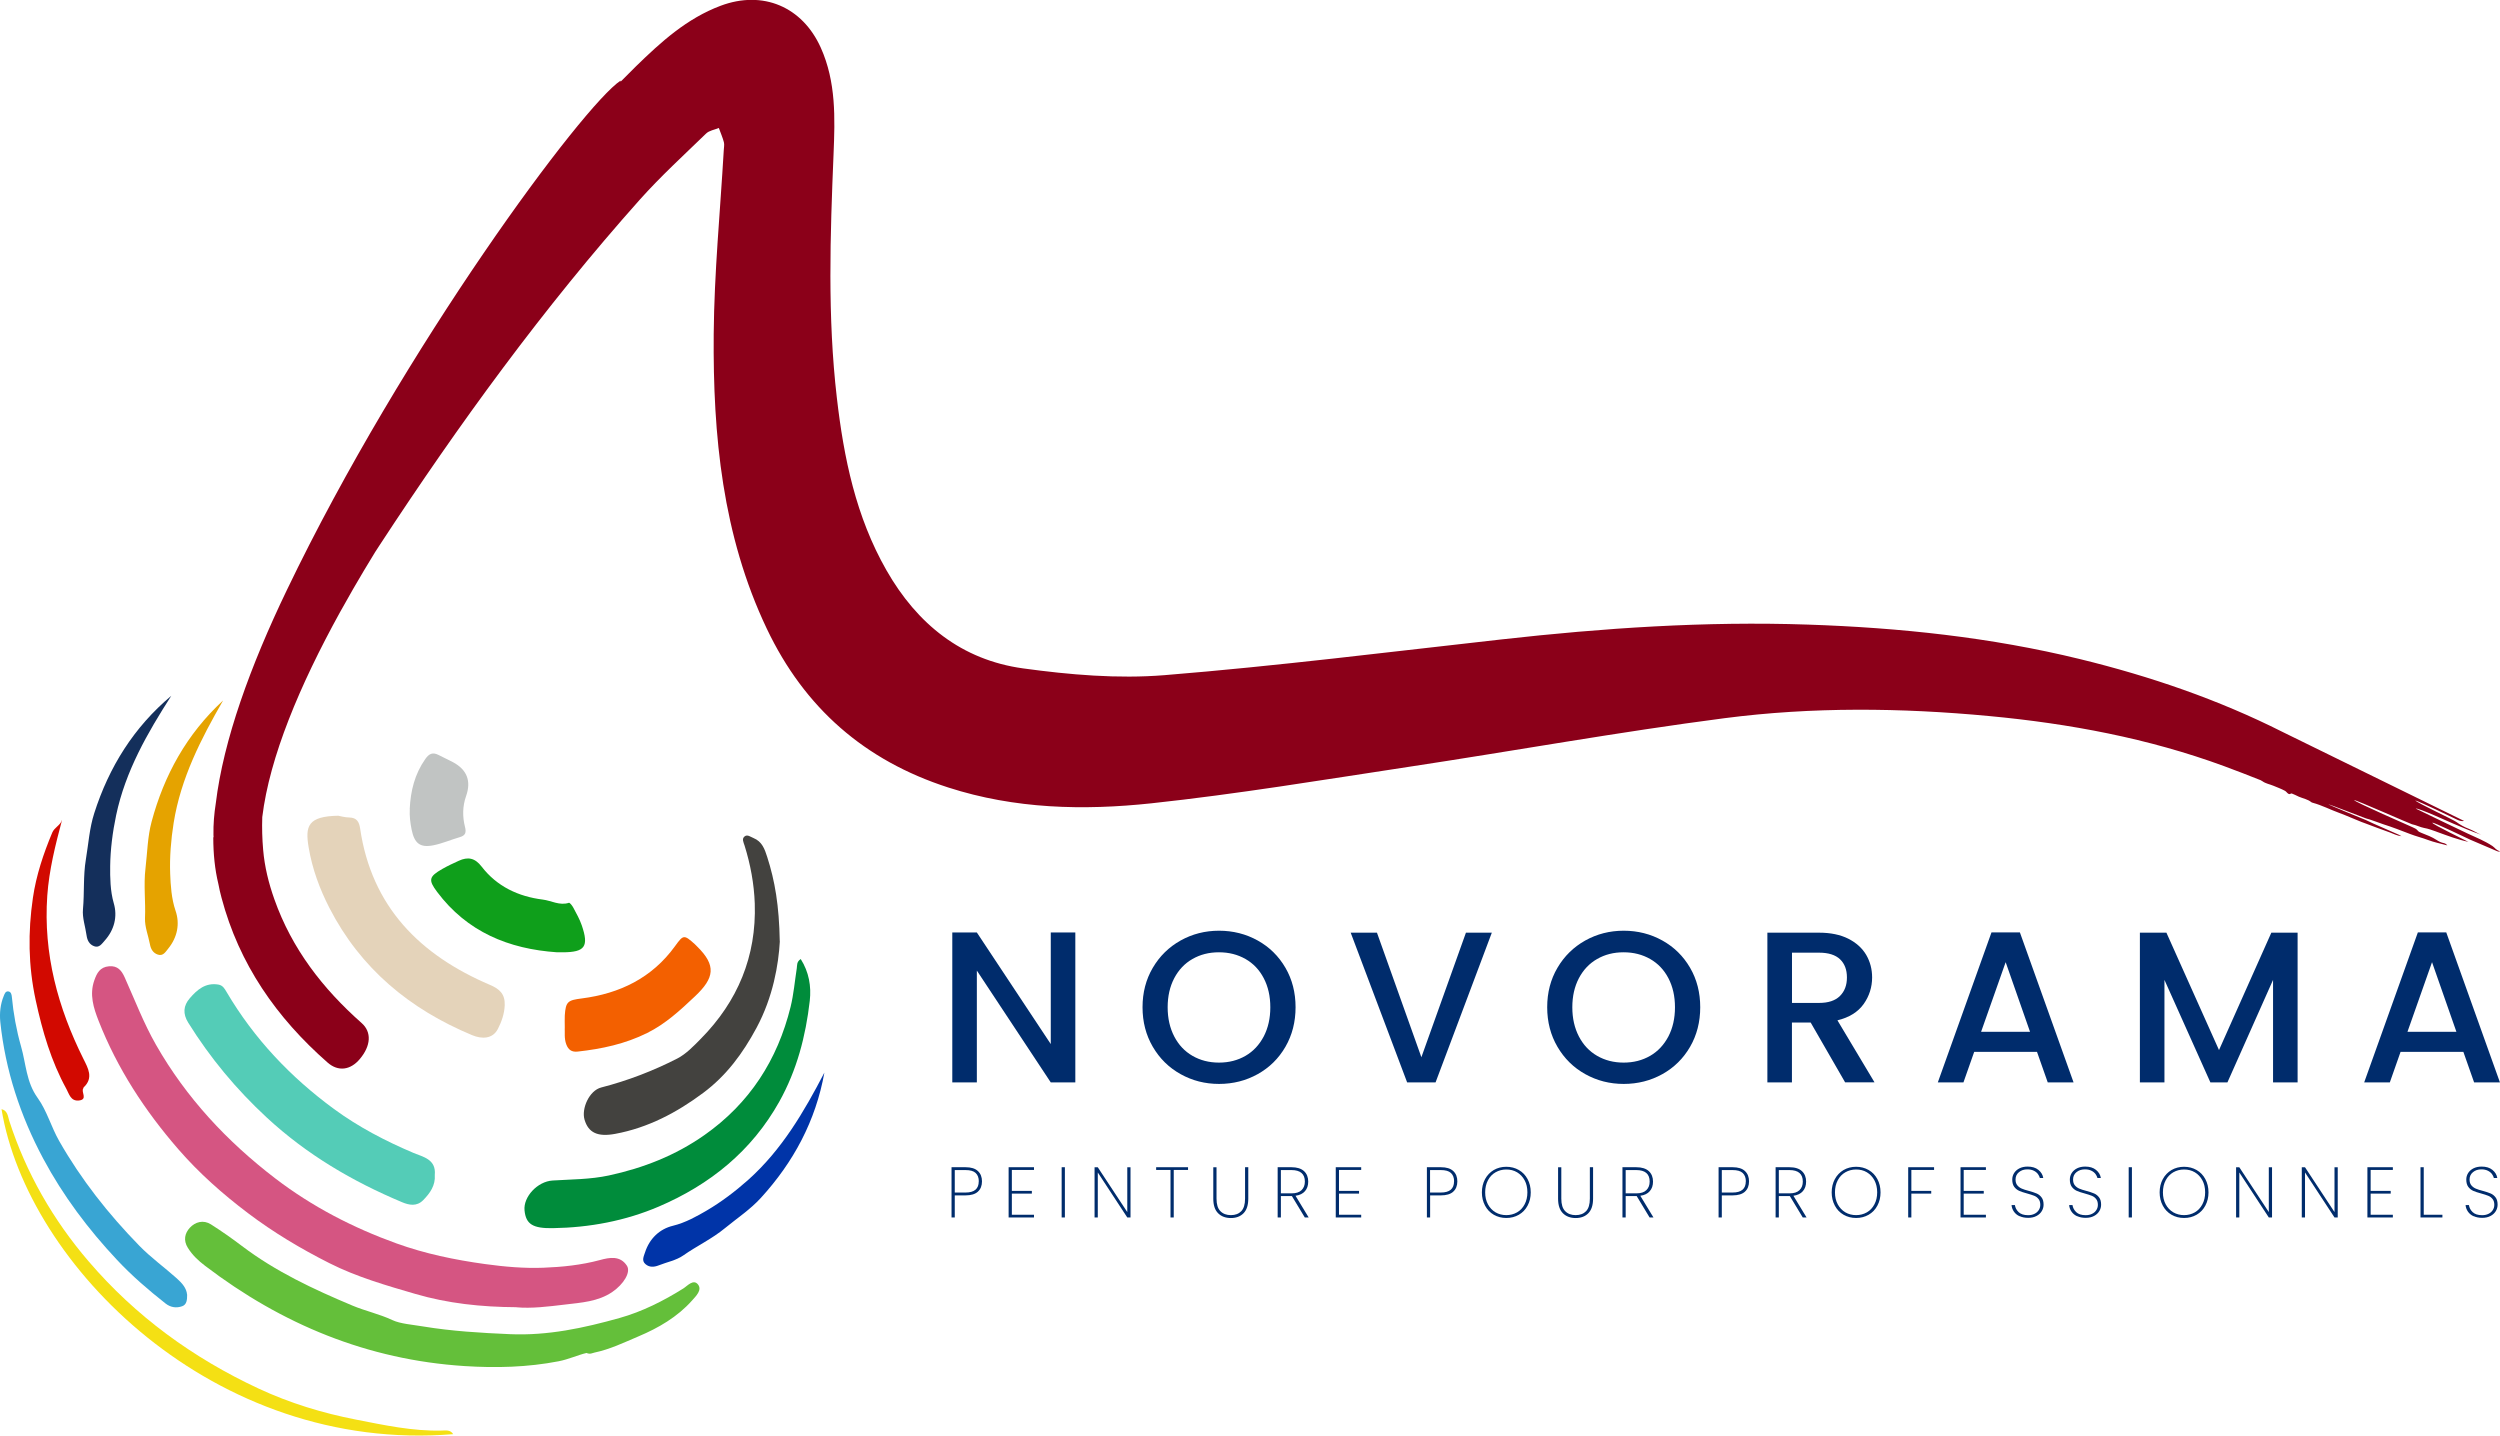 <svg xmlns="http://www.w3.org/2000/svg" id="Calque_1" data-name="Calque 1" viewBox="0 0 395.02 226.83"><defs><style>      .cls-1 {        fill: #f36000;      }      .cls-1, .cls-2, .cls-3, .cls-4, .cls-5, .cls-6, .cls-7, .cls-8, .cls-9, .cls-10, .cls-11, .cls-12, .cls-13, .cls-14, .cls-15, .cls-16, .cls-17 {        fill-rule: evenodd;      }      .cls-2 {        fill: #0f9f1b;      }      .cls-3 {        fill: #0034a8;      }      .cls-4 {        fill: #e5a300;      }      .cls-5 {        fill: #f4e014;      }      .cls-6 {        fill: #e4d3ba;      }      .cls-7 {        fill: #c1c4c3;      }      .cls-8, .cls-18 {        fill: #002c6c;      }      .cls-9 {        fill: #d55582;      }      .cls-10 {        fill: #d20900;      }      .cls-11 {        fill: #39a5d3;      }      .cls-12 {        fill: #142f5b;      }      .cls-13 {        fill: #64bf3a;      }      .cls-14 {        fill: #43423f;      }      .cls-15 {        fill: #008c3b;      }      .cls-16 {        fill: #8b0019;      }      .cls-17 {        fill: #54ccb7;      }    </style></defs><path class="cls-9" d="M81.61,206.55c-5.63-.03-10.87-.61-15.95-2.09-4.63-1.35-9.3-2.69-13.63-4.88-4.5-2.27-8.82-4.85-12.84-7.89-4-3.02-7.73-6.32-11.02-10.11-5.28-6.08-9.64-12.75-12.59-20.28-.8-2.04-1.47-4.15-.68-6.39.4-1.15.89-2.1,2.32-2.23,1.38-.13,2.01.71,2.47,1.73,1.61,3.58,3,7.25,4.96,10.68,4.79,8.39,11.23,15.28,18.86,21.12,5.83,4.46,12.29,7.79,19.14,10.26,4.49,1.62,9.19,2.6,13.98,3.26,3.09.43,6.25.7,9.25.58,2.91-.11,5.98-.42,8.9-1.21,1.53-.42,3.22-.74,4.28.9.66,1.03-.54,2.93-2.31,4.14-2.26,1.54-4.92,1.68-7.47,1.99-2.65.32-5.33.65-7.69.43Z"></path><path class="cls-16" d="M33.7,132.3c0,2.62.25,5.08.8,7.35.14.73.3,1.47.5,2.19,2.78,10.5,8.69,18.97,16.76,26.05,1.68,1.48,3.62,1.2,5.09-.55,1.77-2.1,1.9-4.27.29-5.69-6.14-5.43-11.03-11.74-13.79-19.56-.9-2.54-1.54-5.12-1.77-7.81-.15-1.74-.2-3.46-.14-5.17,1.15-9.46,5.9-20.8,12.28-32.37.71-1.27,1.4-2.5,2.08-3.68,1.12-1.94,2.28-3.88,3.47-5.82.25-.39.49-.76.72-1.11,12.49-19.09,25.9-37.53,41.11-54.59,3.28-3.67,6.93-7.01,10.47-10.44.49-.48,1.33-.59,2.01-.88.27.75.6,1.49.8,2.25.1.39,0,.85-.02,1.27-.56,9.68-1.51,19.36-1.59,29.05-.13,16,1.37,31.79,8.39,46.55,5.95,12.51,15.45,20.83,28.67,25.09,10.54,3.4,21.34,3.65,32.1,2.5,13.6-1.46,27.11-3.71,40.64-5.76,16.65-2.52,33.23-5.52,49.92-7.69,13.86-1.8,27.86-1.65,41.8-.34,12.68,1.19,25.17,3.52,37.12,7.91,1.97.72,3.92,1.49,5.87,2.26v.02c.06.03.13.06.2.11.52.38,1.15.47,1.72.71.62.26,1.24.48,1.83.8.24.13.31.32.53.46.32.2.35-.12.61-.01.15.06.31.13.47.2.21.09.41.2.61.29.66.28,1.4.4,1.97.87.05.04.15.07.23.09,1.43.39,2.77,1.09,4.17,1.6,1.18.43,2.34.97,3.52,1.43.2.08.4.14.6.22,1.27.49,2.55.96,3.84,1.42.58.21,1.15.53,1.87.61-.19-.11-.28-.17-.38-.22-1.37-.6-2.74-1.2-4.1-1.8-.39-.17-.77-.36-1.15-.54-.11-.05-5.98-2.43-5.93-2.5.02-.04,5.9,2.24,5.97,2.25.19.04.37.11.56.16.72.22,1.41.52,2.13.75,1.43.45,2.86,1.01,4.27,1.55.92.36,1.86.58,2.78.93.97.37,1.99.57,3.1.87-.2-.23-.37-.32-.55-.36-.43-.08-.82-.28-1.15-.5-.73-.48-1.54-.78-2.35-1.1-.25-.1-.5-.2-.62-.37-.21-.28-.54-.41-.87-.56-.29-.13-9.09-3.98-9.2-4.27.22-.08,8.92,3.78,9.16,3.82.65.12,1.29.47,1.9.58.68.12,1.3.35,1.94.58.01,0,.03.01.04.02,1.66.6,3.31,1.24,5.03,1.6-.23-.15-5.81-2.81-5.69-3.02.1-.17,5.61,2.53,5.88,2.63.03,0,.05.02.08.04,1.43.61,2.85,1.22,4.28,1.83.14.06.26.09.46,0-.63-.14-.81-.55-1.21-.82-1.2-.8-2.55-1.34-3.87-1.95-1.13-.52-7.12-3.41-8.24-3.96.29-.19,5.49,2.19,5.92,2.37,1.46.62,2.92,1.25,4.42,1.76-.67-.27-1.26-.67-1.96-.94-.7-.26-1.39-.65-1.97-1.08-.56-.41-6.04-2.93-6.51-3.41.6.13,5.89,2.67,6.45,2.96.42.21.86.39,1.27.28-9.56-4.7-28.68-14.06-28.68-14.06-10.14-5.11-20.88-8.79-32.01-11.51-14.11-3.45-28.47-4.96-42.99-5.45-16.21-.55-32.31.54-48.39,2.34-17.75,1.98-35.48,4.21-53.27,5.65-7.38.6-14.98-.06-22.35-1.07-9.69-1.34-16.72-6.99-21.58-15.5-4.84-8.48-6.74-17.75-7.84-27.26-1.49-12.81-1.05-25.66-.52-38.51.23-5.67.42-11.38-2.02-16.81-2.91-6.47-9.15-9.12-15.82-6.62-5.34,2-9.43,5.72-13.39,9.58-.82.8-1.62,1.6-2.42,2.42v-.17c-5.87,3.85-34.25,42-52.73,80.49-5.78,12.02-10.02,23.71-11.23,33.69-.26,1.64-.4,3.31-.37,5.01,0,.12.01.24.02.36Z"></path><path class="cls-13" d="M92.67,213.78c-1.36.32-2.81,1-4.39,1.31-4.95.96-9.91,1.08-14.89.76-15.31-.99-28.84-6.59-40.97-15.83-1.08-.82-2.01-1.69-2.73-2.84-.76-1.2-.48-2.33.3-3.18.86-.93,2.14-1.3,3.34-.54,1.68,1.07,3.31,2.21,4.89,3.41,5.34,4.05,11.32,6.84,17.46,9.42,2.07.87,4.27,1.33,6.33,2.3,1.23.58,3.17.72,4.78.99,4.58.76,9.18,1.03,13.8,1.23,5.96.26,11.69-.98,17.32-2.56,3.53-.99,6.9-2.68,10.06-4.66.64-.4,1.59-1.55,2.32-.63.69.87-.32,1.83-.93,2.52-2.33,2.62-5.32,4.35-8.5,5.69-2.26.96-4.49,2.04-6.93,2.55-.35.07-.67.32-1.28.05Z"></path><path class="cls-17" d="M68.7,185.66c.12,1.65-.75,2.87-1.83,3.97-1.02,1.04-2.22.8-3.36.32-7.83-3.29-15.02-7.51-21.34-13.35-4.85-4.49-8.96-9.44-12.43-15.01-.88-1.42-.77-2.68.24-3.85,1.17-1.36,2.49-2.51,4.52-2.17.71.12.99.65,1.3,1.17,4.34,7.37,10.09,13.44,16.97,18.49,3.89,2.85,8.11,5.05,12.54,6.93,1.51.64,3.63.99,3.39,3.49Z"></path><path class="cls-6" d="M53.49,128.9c.27.05.99.26,1.71.27,1.18.03,1.55.7,1.7,1.72,1.82,12.4,9.45,20.01,20.52,24.73,1.51.64,2.4,1.44,2.33,3.22-.05,1.37-.52,2.65-1.08,3.74-.82,1.59-2.51,1.64-4.08.98-9.83-4.09-17.62-10.52-22.54-20.1-1.54-3-2.71-6.17-3.28-9.56-.57-3.38-.14-4.93,4.72-5.01Z"></path><path class="cls-15" d="M126.53,151.55c1.29,2.04,1.68,4.29,1.42,6.58-.64,5.59-2.03,10.94-4.81,15.93-4.38,7.83-10.96,13.12-19.03,16.58-5.3,2.27-10.96,3.33-16.77,3.42-3.12.05-4.25-.61-4.46-2.81-.21-2.13,2.03-4.57,4.44-4.72,2.97-.19,5.93-.16,8.9-.8,5.45-1.18,10.5-3.16,15.07-6.37,7.14-5.01,11.56-11.87,13.63-20.27.49-2,.66-4.07.98-6.12.07-.47-.05-1,.63-1.44Z"></path><path class="cls-14" d="M123.22,148.75c-.21,3.65-1.05,8.75-3.68,13.65-2.18,4.06-4.78,7.57-8.42,10.28-4.17,3.11-8.72,5.52-13.92,6.48-2.74.51-4.23-.16-4.84-2.25-.51-1.75.75-4.6,2.64-5.08,4.19-1.08,8.19-2.62,12.01-4.57,1.4-.72,2.62-2,3.74-3.14,5.81-5.89,8.79-13,8.51-21.36-.11-3.12-.68-6.17-1.61-9.15-.16-.52-.51-1.11.06-1.49.42-.28.9.12,1.35.3,1.35.55,1.77,1.74,2.16,2.97,1.22,3.79,1.89,7.67,1.99,13.36Z"></path><path class="cls-11" d="M29.57,204.54c.01.87-.07,1.61-.8,1.86-.89.31-1.79.2-2.59-.42-2.72-2.14-5.35-4.4-7.71-6.93-4.54-4.84-8.5-10.11-11.64-15.98-3.62-6.78-5.98-13.94-6.78-21.58-.14-1.38,0-2.81.55-4.14.13-.31.26-.75.71-.7.45.05.53.53.56.84.25,2.67.73,5.31,1.46,7.86.78,2.72.81,5.62,2.62,8.13,1.46,2.02,2.14,4.59,3.4,6.8,3.47,6.09,7.76,11.53,12.66,16.55,1.85,1.9,3.97,3.41,5.92,5.16.85.76,1.54,1.55,1.63,2.56Z"></path><path class="cls-1" d="M89.24,162.51c0-.94-.03-1.49,0-2.04.14-2.24.51-2.43,2.69-2.71,5.99-.77,11.09-3.23,14.73-8.26,1.32-1.83,1.42-1.84,3.12-.32.14.12.26.26.39.39,3.02,2.98,2.74,4.94-.36,7.86-2.34,2.21-4.64,4.34-7.55,5.79-3.48,1.73-7.18,2.52-11,2.94-.95.1-1.47-.3-1.79-1.16-.35-.95-.19-1.93-.24-2.5Z"></path><path class="cls-2" d="M88.02,150.47c-7.65-.52-14.22-3.23-18.95-9.54-1.43-1.9-1.29-2.42.82-3.63.84-.48,1.72-.89,2.6-1.29,1.44-.66,2.55-.47,3.62.93,2.41,3.13,5.8,4.72,9.65,5.2,1.36.17,2.67.99,4.13.51.14-.05.54.46.7.77.48.91,1,1.81,1.33,2.78,1.16,3.37.51,4.26-3,4.27-.3,0-.61,0-.92,0Z"></path><path class="cls-5" d="M71.59,226.61C33.82,229.69,4.27,199.86.24,175.25c.99.26,1,1.15,1.22,1.84,2.67,8.25,6.91,15.64,12.53,22.2,7.44,8.69,16.47,15.26,26.86,20.11,4.96,2.31,10.12,3.88,15.41,4.91,4.45.87,8.95,1.85,13.55,1.73.65-.02,1.35-.14,1.79.56Z"></path><path class="cls-10" d="M9.8,129.58c-1.05,3.94-2.04,7.87-2.33,11.94-.64,9.18,1.67,17.69,5.73,25.83.7,1.41,1.62,2.97.02,4.46-.04.03-.03.12-.06.16-.4.58.78,1.76-.7,1.92-1.3.13-1.54-1.05-1.97-1.83-2.41-4.39-3.78-9.08-4.85-14.02-1.18-5.47-1.23-10.77-.44-16.18.52-3.56,1.66-6.96,3.05-10.29.36-.86,1.29-1.14,1.54-2Z"></path><path class="cls-12" d="M27.08,109.92c-3.78,5.89-7.26,11.92-8.73,18.9-.56,2.66-.91,5.43-.94,8.02-.02,1.79,0,3.92.57,5.89.61,2.09.09,4.21-1.46,5.92-.44.49-.85,1.16-1.65.86-.75-.28-1.08-.92-1.19-1.7-.19-1.39-.7-2.8-.57-4.15.24-2.61.02-5.23.46-7.88.41-2.43.56-4.92,1.32-7.28,2.33-7.29,6.24-13.58,12.19-18.57Z"></path><path class="cls-7" d="M64.74,127.84c.13-2.85.78-5.52,2.46-7.91.61-.87,1.18-1.11,2.11-.63.74.39,1.52.73,2.26,1.13q3.34,1.79,2.07,5.37c-.56,1.59-.58,3.24-.17,4.85.23.9.08,1.37-.83,1.63-1.39.4-2.74,1-4.15,1.28-2.13.43-3.01-.31-3.45-2.47-.22-1.08-.35-2.16-.29-3.26Z"></path><path class="cls-4" d="M35.24,110.7c-3.49,6.07-6.67,12.26-7.8,19.31-.43,2.68-.65,5.47-.55,8.05.07,1.79.19,3.92.85,5.85.71,2.05.29,4.2-1.17,5.99-.42.51-.79,1.2-1.61.94-.76-.24-1.13-.86-1.27-1.64-.26-1.38-.83-2.76-.78-4.12.12-2.62-.24-5.22.08-7.89.29-2.44.32-4.94.96-7.34,1.98-7.39,5.57-13.87,11.27-19.14Z"></path><path class="cls-3" d="M130.27,169.46c-3.23,6.21-6.73,12.22-12.06,16.98-2.03,1.81-4.26,3.49-6.49,4.8-1.54.9-3.4,1.96-5.39,2.44-2.11.51-3.7,2.02-4.41,4.21-.2.63-.58,1.31.08,1.86.61.52,1.33.48,2.07.19,1.3-.52,2.78-.79,3.89-1.57,2.15-1.51,4.53-2.61,6.6-4.32,1.9-1.56,3.99-2.94,5.66-4.77,5.16-5.65,8.67-12.17,10.04-19.81Z"></path><polygon class="cls-8" points="166.03 147.34 166.03 164.97 154.35 147.34 150.47 147.34 150.47 171.03 154.35 171.03 154.35 153.36 166.03 171.03 169.91 171.03 169.91 147.34 166.03 147.34"></polygon><path class="cls-8" d="M186.54,169.72c-1.85-1.03-3.31-2.47-4.39-4.32-1.08-1.85-1.62-3.93-1.62-6.25s.54-4.39,1.62-6.23c1.08-1.84,2.54-3.27,4.39-4.31,1.85-1.03,3.87-1.55,6.08-1.55s4.26.52,6.11,1.55c1.85,1.03,3.31,2.47,4.38,4.31,1.07,1.84,1.6,3.92,1.6,6.23s-.53,4.4-1.6,6.25c-1.07,1.85-2.53,3.29-4.38,4.32-1.85,1.03-3.89,1.55-6.11,1.55s-4.23-.52-6.08-1.55ZM196.8,166.83c1.23-.71,2.18-1.74,2.88-3.06.69-1.33,1.04-2.86,1.04-4.61s-.35-3.28-1.04-4.6c-.69-1.32-1.65-2.33-2.88-3.03-1.23-.7-2.62-1.06-4.19-1.06s-2.96.35-4.19,1.06c-1.23.7-2.18,1.71-2.88,3.03-.69,1.32-1.04,2.85-1.04,4.6s.35,3.28,1.04,4.61c.69,1.33,1.65,2.35,2.88,3.06,1.23.71,2.62,1.07,4.19,1.07s2.96-.36,4.19-1.07Z"></path><polygon class="cls-8" points="235.72 147.37 226.83 171.03 222.34 171.03 213.42 147.37 217.57 147.37 224.59 167.05 231.63 147.37 235.72 147.37"></polygon><path class="cls-8" d="M250.48,169.72c-1.85-1.03-3.31-2.47-4.39-4.32-1.08-1.85-1.62-3.93-1.62-6.25s.54-4.39,1.62-6.23c1.08-1.84,2.54-3.27,4.39-4.31,1.85-1.03,3.87-1.55,6.08-1.55s4.26.52,6.11,1.55c1.85,1.03,3.31,2.47,4.38,4.31,1.07,1.84,1.6,3.92,1.6,6.23s-.53,4.4-1.6,6.25c-1.07,1.85-2.53,3.29-4.38,4.32-1.85,1.03-3.89,1.55-6.11,1.55s-4.23-.52-6.08-1.55ZM260.74,166.83c1.23-.71,2.18-1.74,2.88-3.06.69-1.33,1.04-2.86,1.04-4.61s-.35-3.28-1.04-4.6c-.69-1.32-1.65-2.33-2.88-3.03-1.23-.7-2.62-1.06-4.19-1.06s-2.96.35-4.19,1.06c-1.23.7-2.18,1.71-2.88,3.03-.69,1.32-1.04,2.85-1.04,4.6s.35,3.28,1.04,4.61c.69,1.33,1.65,2.35,2.88,3.06,1.23.71,2.62,1.07,4.19,1.07s2.96-.36,4.19-1.07Z"></path><path class="cls-8" d="M291.55,171.03l-5.45-9.46h-2.96v9.46h-3.88v-23.66h8.17c1.82,0,3.35.32,4.61.95,1.26.64,2.2,1.49,2.83,2.55.62,1.07.94,2.26.94,3.57,0,1.54-.45,2.95-1.34,4.21-.9,1.26-2.28,2.12-4.14,2.57l5.86,9.8h-4.63ZM283.14,158.47h4.29c1.45,0,2.55-.36,3.29-1.09.74-.73,1.11-1.7,1.11-2.93s-.36-2.18-1.09-2.88c-.73-.69-1.83-1.04-3.3-1.04h-4.29v7.93Z"></path><path class="cls-8" d="M321.85,166.2h-9.91l-1.7,4.83h-4.05l8.48-23.7h4.49l8.48,23.7h-4.08l-1.7-4.83ZM320.76,163.03l-3.85-11-3.88,11h7.73Z"></path><polygon class="cls-8" points="363.04 147.37 363.04 171.03 359.16 171.03 359.16 154.83 351.95 171.03 349.26 171.03 342 154.83 342 171.03 338.12 171.03 338.12 147.37 342.31 147.37 350.62 165.92 358.89 147.37 363.04 147.37"></polygon><path class="cls-8" d="M389.22,166.2h-9.91l-1.7,4.83h-4.05l8.48-23.7h4.49l8.48,23.7h-4.08l-1.7-4.83ZM388.13,163.03l-3.85-11-3.88,11h7.73Z"></path><path class="cls-8" d="M154.51,188.3c-.44.39-1.09.58-1.95.58h-1.7v3.49h-.51v-7.94h2.21c.88,0,1.53.2,1.96.61.43.4.64.95.64,1.63s-.22,1.25-.66,1.63ZM154.66,186.67c0-.58-.17-1.02-.5-1.33-.33-.31-.86-.46-1.6-.46h-1.7v3.55h1.7c1.4,0,2.09-.59,2.09-1.77Z"></path><polygon class="cls-8" points="159.88 184.86 159.88 188.17 163.04 188.17 163.04 188.6 159.88 188.6 159.88 191.94 163.38 191.94 163.38 192.37 159.37 192.37 159.37 184.43 163.38 184.43 163.38 184.86 159.88 184.86"></polygon><rect class="cls-18" x="167.75" y="184.43" width=".51" height="7.94"></rect><polygon class="cls-8" points="178.63 192.37 178.12 192.37 173.46 185.26 173.46 192.37 172.95 192.37 172.95 184.44 173.46 184.44 178.12 191.52 178.12 184.44 178.63 184.44 178.63 192.37"></polygon><polygon class="cls-8" points="187.72 184.43 187.72 184.86 185.46 184.86 185.46 192.37 184.95 192.37 184.95 184.86 182.68 184.86 182.68 184.43 187.72 184.43"></polygon><path class="cls-8" d="M192.22,184.43v4.97c0,.9.2,1.56.61,1.97.41.42.96.63,1.66.63s1.24-.21,1.64-.62c.4-.42.6-1.08.6-1.98v-4.97h.51v4.96c0,1.03-.25,1.8-.75,2.31-.5.51-1.17.76-2,.76s-1.51-.25-2.02-.76c-.51-.51-.76-1.28-.76-2.3v-4.96h.51Z"></path><path class="cls-8" d="M206.17,192.37l-2.04-3.38h-1.74v3.38h-.51v-7.94h2.18c.88,0,1.54.21,1.99.62.44.41.66.97.66,1.65,0,.61-.17,1.12-.51,1.51-.34.4-.84.64-1.5.73l2.08,3.43h-.61ZM202.39,188.56h1.7c.7,0,1.23-.17,1.57-.51.35-.34.52-.79.52-1.35,0-1.21-.71-1.82-2.12-1.82h-1.67v3.68Z"></path><polygon class="cls-8" points="211.57 184.86 211.57 188.17 214.74 188.17 214.74 188.6 211.57 188.6 211.57 191.94 215.08 191.94 215.08 192.37 211.06 192.37 211.06 184.43 215.08 184.43 215.08 184.86 211.57 184.86"></polygon><path class="cls-8" d="M229.62,188.3c-.44.39-1.09.58-1.95.58h-1.7v3.49h-.51v-7.94h2.21c.88,0,1.53.2,1.96.61.43.4.64.95.64,1.63s-.22,1.25-.66,1.63ZM229.76,186.67c0-.58-.17-1.02-.5-1.33-.33-.31-.86-.46-1.6-.46h-1.7v3.55h1.7c1.4,0,2.09-.59,2.09-1.77Z"></path><path class="cls-8" d="M236.03,191.94c-.59-.34-1.05-.82-1.38-1.44-.33-.62-.5-1.32-.5-2.09s.17-1.48.5-2.1c.33-.61.79-1.09,1.38-1.44.59-.34,1.25-.51,1.98-.51s1.39.17,1.98.51c.59.34,1.05.82,1.38,1.44.33.61.5,1.31.5,2.1s-.17,1.47-.5,2.09c-.33.62-.79,1.1-1.38,1.44-.59.34-1.25.51-1.98.51s-1.39-.17-1.98-.51ZM239.71,191.56c.51-.29.9-.71,1.19-1.26.29-.54.44-1.18.44-1.9s-.14-1.37-.44-1.91c-.29-.54-.69-.96-1.19-1.26-.51-.3-1.07-.44-1.7-.44s-1.19.15-1.7.44c-.51.29-.91.71-1.2,1.26-.29.54-.44,1.18-.44,1.91s.15,1.36.44,1.9c.29.54.69.96,1.2,1.26.5.29,1.07.44,1.7.44s1.19-.15,1.7-.44Z"></path><path class="cls-8" d="M246.7,184.43v4.97c0,.9.2,1.56.61,1.97.41.42.96.63,1.66.63s1.24-.21,1.64-.62c.4-.42.6-1.08.6-1.98v-4.97h.51v4.96c0,1.03-.25,1.8-.75,2.31-.5.51-1.17.76-2,.76s-1.51-.25-2.02-.76c-.51-.51-.76-1.28-.76-2.3v-4.96h.51Z"></path><path class="cls-8" d="M260.65,192.37l-2.04-3.38h-1.74v3.38h-.51v-7.94h2.18c.88,0,1.54.21,1.99.62.44.41.66.97.66,1.65,0,.61-.17,1.12-.51,1.51-.34.4-.84.64-1.5.73l2.08,3.43h-.61ZM256.87,188.56h1.7c.7,0,1.23-.17,1.57-.51.35-.34.52-.79.52-1.35,0-1.21-.71-1.82-2.12-1.82h-1.67v3.68Z"></path><path class="cls-8" d="M275.71,188.3c-.44.39-1.09.58-1.95.58h-1.7v3.49h-.51v-7.94h2.21c.88,0,1.53.2,1.96.61.43.4.64.95.64,1.63s-.22,1.25-.66,1.63ZM275.86,186.67c0-.58-.17-1.02-.5-1.33-.33-.31-.86-.46-1.6-.46h-1.7v3.55h1.7c1.4,0,2.09-.59,2.09-1.77Z"></path><path class="cls-8" d="M284.85,192.37l-2.04-3.38h-1.74v3.38h-.51v-7.94h2.18c.88,0,1.54.21,1.98.62.44.41.66.97.66,1.65,0,.61-.17,1.12-.51,1.51-.34.4-.84.64-1.5.73l2.08,3.43h-.61ZM281.07,188.56h1.7c.7,0,1.23-.17,1.57-.51.35-.34.52-.79.52-1.35,0-1.21-.71-1.82-2.12-1.82h-1.67v3.68Z"></path><path class="cls-8" d="M291.3,191.94c-.59-.34-1.05-.82-1.38-1.44-.33-.62-.5-1.32-.5-2.09s.17-1.48.5-2.1c.33-.61.79-1.09,1.38-1.44.59-.34,1.25-.51,1.98-.51s1.39.17,1.98.51c.59.34,1.05.82,1.38,1.44.33.61.5,1.31.5,2.1s-.17,1.47-.5,2.09c-.33.62-.79,1.1-1.38,1.44-.59.34-1.25.51-1.98.51s-1.39-.17-1.98-.51ZM294.98,191.56c.51-.29.9-.71,1.19-1.26.29-.54.44-1.18.44-1.9s-.15-1.37-.44-1.91c-.29-.54-.69-.96-1.19-1.26-.5-.3-1.07-.44-1.7-.44s-1.19.15-1.7.44c-.51.29-.91.71-1.2,1.26-.29.54-.44,1.18-.44,1.91s.15,1.36.44,1.9c.3.54.69.96,1.2,1.26.5.29,1.07.44,1.7.44s1.19-.15,1.7-.44Z"></path><polygon class="cls-8" points="305.6 184.43 305.6 184.86 302.01 184.86 302.01 188.17 305.15 188.17 305.15 188.6 302.01 188.6 302.01 192.37 301.51 192.37 301.51 184.43 305.6 184.43"></polygon><polygon class="cls-8" points="310.28 184.86 310.28 188.17 313.45 188.17 313.45 188.6 310.28 188.6 310.28 191.94 313.79 191.94 313.79 192.37 309.78 192.37 309.78 184.43 313.79 184.43 313.79 184.86 310.28 184.86"></polygon><path class="cls-8" d="M319.11,192.18c-.39-.18-.69-.43-.9-.74-.21-.31-.34-.65-.37-1.03h.53c.06.42.25.79.58,1.11.33.32.83.49,1.5.49.39,0,.73-.07,1.02-.22.29-.14.51-.34.67-.59.16-.25.24-.52.24-.83,0-.38-.09-.69-.28-.92-.18-.23-.41-.4-.69-.51-.27-.11-.65-.23-1.11-.36-.51-.14-.93-.27-1.24-.41-.31-.14-.58-.35-.79-.63-.21-.28-.32-.67-.32-1.16,0-.38.1-.72.3-1.04.2-.31.49-.56.85-.74.37-.18.79-.27,1.28-.27.7,0,1.27.17,1.7.52s.69.77.77,1.28h-.54c-.05-.2-.15-.41-.3-.62-.16-.21-.37-.39-.66-.53-.28-.14-.62-.21-1.01-.21-.53,0-.97.14-1.33.44-.36.29-.54.68-.54,1.16,0,.39.09.69.28.92.19.23.42.4.7.52.27.12.65.24,1.11.36.52.14.93.28,1.24.41.31.13.57.34.78.62.22.28.32.67.32,1.15,0,.35-.09.69-.28,1.01-.19.32-.47.58-.83.77-.37.2-.81.3-1.33.3s-.96-.09-1.35-.27Z"></path><path class="cls-8" d="M328.21,192.18c-.39-.18-.69-.43-.9-.74-.21-.31-.34-.65-.37-1.03h.53c.06.42.25.79.58,1.11.33.32.83.49,1.5.49.39,0,.73-.07,1.02-.22.29-.14.51-.34.67-.59.16-.25.24-.52.24-.83,0-.38-.09-.69-.28-.92-.18-.23-.41-.4-.69-.51-.27-.11-.65-.23-1.11-.36-.51-.14-.93-.27-1.24-.41-.31-.14-.58-.35-.79-.63-.21-.28-.32-.67-.32-1.16,0-.38.1-.72.3-1.04.2-.31.49-.56.85-.74.37-.18.79-.27,1.28-.27.7,0,1.27.17,1.7.52s.69.77.77,1.28h-.54c-.05-.2-.15-.41-.3-.62-.16-.21-.37-.39-.66-.53-.28-.14-.62-.21-1.01-.21-.53,0-.97.14-1.34.44-.36.29-.54.68-.54,1.16,0,.39.09.69.28.92.19.23.42.4.7.52.27.12.65.24,1.11.36.52.14.93.28,1.24.41.31.13.57.34.78.62.22.28.32.67.32,1.15,0,.35-.09.69-.28,1.01-.19.32-.47.58-.83.77-.37.2-.81.3-1.33.3s-.96-.09-1.35-.27Z"></path><rect class="cls-18" x="336.35" y="184.43" width=".51" height="7.94"></rect><path class="cls-8" d="M343.12,191.94c-.59-.34-1.05-.82-1.38-1.44-.33-.62-.5-1.32-.5-2.09s.17-1.48.5-2.1c.33-.61.79-1.09,1.38-1.44.59-.34,1.25-.51,1.98-.51s1.39.17,1.98.51c.59.34,1.05.82,1.38,1.44.33.61.5,1.31.5,2.1s-.17,1.47-.5,2.09c-.33.62-.79,1.1-1.38,1.44-.59.34-1.25.51-1.98.51s-1.39-.17-1.98-.51ZM346.8,191.56c.5-.29.9-.71,1.19-1.26.29-.54.44-1.18.44-1.9s-.14-1.37-.44-1.91c-.29-.54-.69-.96-1.19-1.26-.51-.3-1.07-.44-1.7-.44s-1.19.15-1.7.44c-.5.29-.91.71-1.2,1.26-.29.54-.44,1.18-.44,1.91s.15,1.36.44,1.9c.29.54.69.96,1.2,1.26.51.29,1.07.44,1.7.44s1.19-.15,1.7-.44Z"></path><polygon class="cls-8" points="359 192.37 358.49 192.37 353.83 185.26 353.83 192.37 353.32 192.37 353.32 184.44 353.83 184.44 358.49 191.52 358.49 184.44 359 184.44 359 192.37"></polygon><polygon class="cls-8" points="369.38 192.37 368.87 192.37 364.21 185.26 364.21 192.37 363.7 192.37 363.7 184.44 364.21 184.44 368.87 191.52 368.87 184.44 369.38 184.44 369.38 192.37"></polygon><polygon class="cls-8" points="374.58 184.86 374.58 188.17 377.75 188.17 377.75 188.6 374.58 188.6 374.58 191.94 378.09 191.94 378.09 192.37 374.07 192.37 374.07 184.43 378.09 184.43 378.09 184.86 374.58 184.86"></polygon><polygon class="cls-8" points="382.97 191.94 385.92 191.94 385.92 192.37 382.46 192.37 382.46 184.43 382.97 184.43 382.97 191.94"></polygon><path class="cls-8" d="M390.85,192.18c-.39-.18-.69-.43-.9-.74-.21-.31-.34-.65-.37-1.03h.53c.06.42.25.79.58,1.11.33.32.83.49,1.5.49.39,0,.73-.07,1.02-.22.29-.14.51-.34.67-.59.16-.25.24-.52.24-.83,0-.38-.09-.69-.28-.92-.18-.23-.41-.4-.69-.51-.27-.11-.65-.23-1.11-.36-.51-.14-.93-.27-1.24-.41-.31-.14-.58-.35-.79-.63-.21-.28-.32-.67-.32-1.16,0-.38.1-.72.3-1.04.2-.31.49-.56.85-.74.37-.18.79-.27,1.28-.27.7,0,1.27.17,1.7.52.43.35.69.77.77,1.28h-.54c-.05-.2-.15-.41-.3-.62-.16-.21-.37-.39-.66-.53-.28-.14-.62-.21-1.01-.21-.53,0-.97.14-1.33.44-.36.29-.54.68-.54,1.16,0,.39.09.69.28.92.19.23.42.4.7.52.27.12.65.24,1.11.36.52.14.93.28,1.24.41.31.13.57.34.78.62.22.28.32.67.32,1.15,0,.35-.09.69-.28,1.01-.19.32-.47.58-.83.77-.37.2-.81.3-1.33.3s-.96-.09-1.35-.27Z"></path></svg>